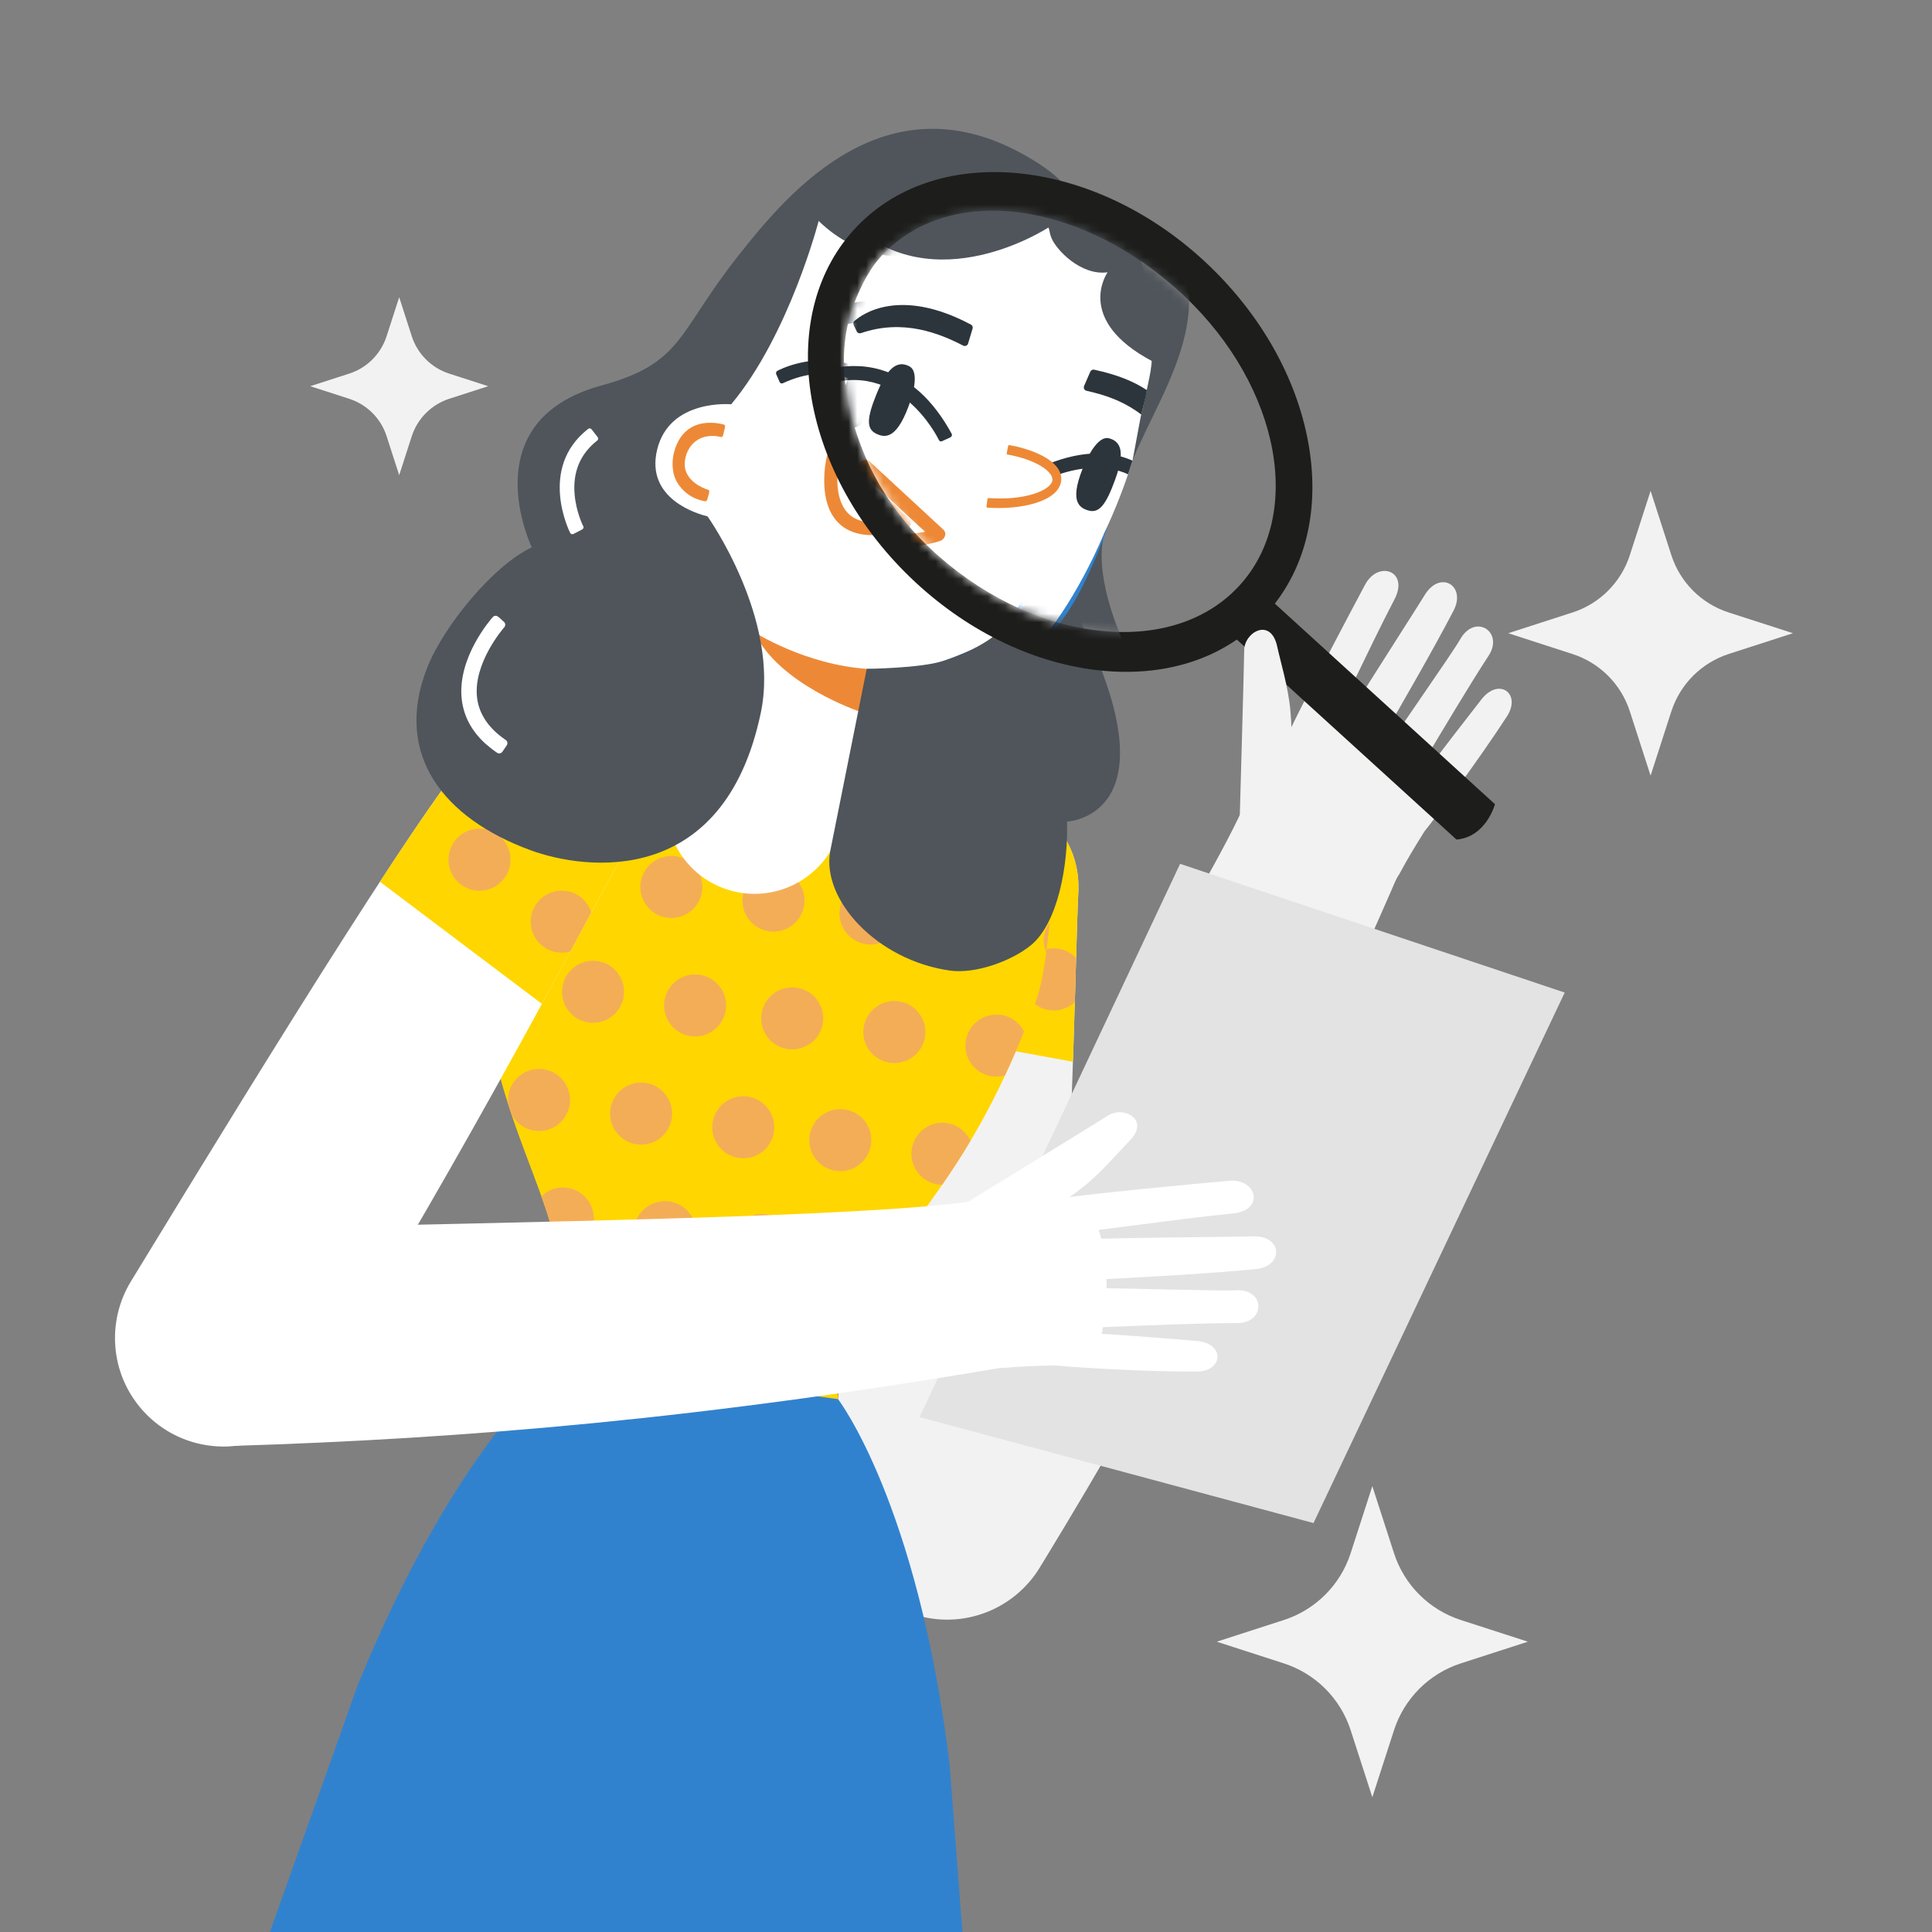 <svg width="222" height="222" viewBox="0 0 222 222" fill="none" xmlns="http://www.w3.org/2000/svg">
<rect x="0" y="0" width="222" height="222" fill="#808080" stroke="none"/>
<g clip-path="url(#clip0_715_21688)">
<path d="M160.182 198.81L157.69 206.515L155.199 198.81C154.023 195.166 151.166 192.31 147.523 191.134L139.817 188.642L147.522 186.15C151.166 184.974 154.022 182.117 155.198 178.474L157.69 170.769L160.181 178.474C161.357 182.117 164.214 184.974 167.857 186.15L175.562 188.642L167.857 191.133C164.214 192.309 161.361 195.166 160.181 198.809L160.182 198.81Z" fill="#F2F2F3"/>
<path d="M103.574 97.93C105.721 92.514 111.85 89.862 117.265 92.009C121.49 93.679 124.022 97.781 123.914 102.076L123.928 102.098C123.478 110.978 123.278 139.642 120.257 173.489C120.246 173.643 120.228 173.796 120.218 173.951C120.209 174.082 120.195 174.211 120.186 174.343L120.172 174.337C120.038 175.339 119.803 176.337 119.409 177.316C116.87 183.719 109.626 186.86 103.223 184.322C97.983 182.249 94.94 177.03 95.383 171.69C98.072 139.048 101.205 103.935 103.583 97.925L103.574 97.929L103.574 97.93Z" fill="#F2F2F3"/>
<path d="M103.574 97.93C105.721 92.514 111.85 89.862 117.265 92.009C121.49 93.679 124.022 97.781 123.914 102.076L123.928 102.098C123.742 105.739 123.604 112.714 123.29 122.004L100.356 117.808C101.505 107.744 102.6 100.39 103.579 97.932L103.574 97.93Z" fill="#FFD600"/>
<path fill-rule="evenodd" clip-rule="evenodd" d="M119.759 98.939C120.109 97.001 118.833 95.141 116.889 94.788C114.945 94.436 113.092 95.715 112.739 97.659C112.388 99.597 113.665 101.456 115.609 101.809C117.553 102.162 119.406 100.883 119.759 98.939ZM106.926 93.477C107.851 94.278 108.348 95.517 108.114 96.812L108.113 96.813C107.76 98.757 105.901 100.033 103.963 99.683C103.658 99.632 103.387 99.524 103.119 99.402C103.272 98.805 103.421 98.304 103.573 97.931C104.293 96.095 105.477 94.593 106.926 93.477ZM108.808 113.917C106.864 113.564 105.587 111.704 105.938 109.766C106.29 107.822 108.15 106.546 110.088 106.896C112.032 107.249 113.308 109.108 112.958 111.046C112.605 112.99 110.752 114.269 108.808 113.917ZM120.451 116.05C118.507 115.697 117.23 113.837 117.58 111.9L117.58 111.901C117.933 109.957 119.792 108.68 121.73 109.03C122.491 109.172 123.143 109.546 123.646 110.064C123.622 110.997 123.593 111.986 123.563 113.026C123.543 113.714 123.522 114.425 123.501 115.156C122.705 115.882 121.595 116.26 120.451 116.05Z" fill="#F4AD57"/>
<path d="M98.24 167.054C97.614 168.076 97.117 169.193 96.788 170.415C95.013 177.071 98.966 183.911 105.621 185.686C111.262 187.189 117.019 184.573 119.73 179.691L119.745 179.689C133.522 157.106 146.788 132.652 161.153 99.369C163.121 94.808 160.504 88.976 155.936 87.009C150.534 84.688 144.462 87.572 142.747 93.039C137.63 104.188 118.249 134.816 98.289 166.968L98.29 166.975C98.271 166.999 98.259 167.022 98.241 167.054L98.24 167.054Z" fill="#F2F2F3"/>
<path fill-rule="evenodd" clip-rule="evenodd" d="M147.266 86.205C147.288 86.07 147.325 85.933 147.379 85.794C148.473 82.95 155.867 69.023 156.863 67.173C158.387 64.343 161.947 65.607 160.232 68.875C158.826 71.558 156.871 75.606 155.109 79.255L155.109 79.255L155.109 79.255L155.109 79.255C154.499 80.519 153.912 81.734 153.379 82.829C153.708 82.909 154.046 83.008 154.391 83.125C156.513 79.696 159.285 75.342 161.268 72.228L161.268 72.228L161.268 72.228L161.269 72.228L161.269 72.228C162.484 70.319 163.403 68.875 163.694 68.396C165.497 65.428 168.513 67.321 167.027 70.161C164.842 74.361 161.24 80.649 158.599 85.159C158.899 85.343 159.195 85.532 159.487 85.727C160.679 83.964 162.01 82.024 163.254 80.212L163.254 80.212L163.254 80.212C165.43 77.04 167.339 74.257 167.77 73.486C169.473 70.419 172.87 72.59 171.036 75.371C169.011 78.453 165.737 83.944 163.235 88.14L163.008 88.52C163.201 88.706 163.385 88.891 163.56 89.075C165.721 86.158 168.258 82.898 169.55 81.237C169.838 80.868 170.064 80.578 170.21 80.388C172.234 77.769 174.857 79.703 173.157 82.319C169.999 87.179 165.482 93.273 163.661 95.557C163.579 95.689 163.497 95.821 163.415 95.955L163.415 95.955C162.616 97.246 161.747 98.651 160.714 100.582L160.697 100.569C158.099 105.289 152.164 107.004 147.45 104.399C142.73 101.801 141.015 95.866 143.621 91.152C143.695 91.017 145.603 88.436 147.266 86.205Z" fill="#F2F2F3"/>
<path d="M115.237 282.718L109.114 202.73C105.437 172.625 96.288 160.759 96.288 160.759L64.477 156.518C64.477 156.518 52.53 165.572 41.096 193.655L14.213 269.24C16.309 272.089 27.662 281.81 63.319 286.563C97.365 291.105 113.296 284.271 115.244 282.718H115.237Z" fill="#3182CE"/>
<path d="M90.325 83.871C74.65 81.74 52.09 78.751 52.09 78.751C52.09 78.751 53.819 99.685 54.456 106.549C55.972 122.832 59.458 129.717 62.36 137.885C66.71 150.139 64.404 156.512 64.404 156.512L78.87 158.446H78.928L78.943 158.453L81.755 158.827H81.77L81.829 158.833L96.295 160.768C96.295 160.768 95.737 154.015 103.15 143.327C108.095 136.199 113.258 130.472 118.994 115.156C121.411 108.695 121.308 87.981 121.308 87.981C121.308 87.981 106.014 85.915 90.324 83.865V83.871H90.325Z" fill="#FFD600"/>
<path fill-rule="evenodd" clip-rule="evenodd" d="M56.346 85.886C56.082 87.842 57.459 89.636 59.407 89.892C61.355 90.149 63.157 88.779 63.414 86.831C63.678 84.875 62.301 83.081 60.353 82.824C58.397 82.561 56.603 83.938 56.346 85.886ZM57.21 99.254C57.474 97.297 56.097 95.504 54.149 95.247C53.922 95.217 53.694 95.21 53.467 95.225C53.68 97.745 53.892 100.206 54.075 102.316C55.664 102.133 56.99 100.909 57.21 99.255V99.254ZM65.884 96.814C67.832 97.071 69.209 98.865 68.945 100.821C68.688 102.769 66.886 104.14 64.938 103.883C62.99 103.626 61.613 101.832 61.877 99.876C62.134 97.928 63.936 96.558 65.884 96.814ZM59.95 112.878C60.213 110.922 58.836 109.128 56.888 108.871C56.119 108.769 55.38 108.93 54.742 109.266C55.012 111.676 55.335 113.874 55.694 115.881C55.732 115.888 55.768 115.898 55.804 115.908C55.852 115.922 55.901 115.936 55.951 115.939C57.907 116.203 59.701 114.826 59.958 112.878H59.95ZM65.473 126.868C65.216 128.816 63.422 130.193 61.466 129.93V129.928C60.258 129.767 59.276 129.021 58.763 128.017C58.725 127.9 58.686 127.783 58.647 127.664C58.58 127.463 58.513 127.26 58.448 127.058C58.383 126.692 58.353 126.311 58.405 125.923C58.662 123.975 60.464 122.605 62.411 122.861C64.359 123.118 65.737 124.912 65.473 126.868ZM71.617 91.495C73.587 91.495 75.184 89.897 75.184 87.927C75.184 85.957 73.587 84.36 71.617 84.36C69.647 84.36 68.05 85.957 68.05 87.927C68.05 89.897 69.647 91.495 71.617 91.495ZM80.679 102.389C80.422 104.337 78.628 105.714 76.672 105.45C74.724 105.193 73.347 103.4 73.611 101.444C73.868 99.496 75.67 98.125 77.618 98.382C79.566 98.639 80.943 100.433 80.679 102.389ZM68.615 110.431C66.659 110.167 64.865 111.544 64.609 113.492C64.345 115.448 65.722 117.242 67.67 117.499C69.618 117.756 71.42 116.386 71.677 114.438C71.94 112.482 70.563 110.688 68.615 110.431ZM77.235 127.961C77.235 129.931 75.638 131.528 73.668 131.528C71.698 131.528 70.101 129.931 70.101 127.961C70.101 125.991 71.698 124.394 73.668 124.394C75.638 124.394 77.235 125.991 77.235 127.961ZM83.828 85.952C81.872 85.688 80.078 87.065 79.822 89.013C79.558 90.969 80.935 92.763 82.883 93.02C84.839 93.284 86.633 91.907 86.89 89.959C87.153 88.003 85.776 86.209 83.828 85.952ZM92.414 103.957C92.157 105.905 90.363 107.282 88.407 107.018C86.459 106.761 85.082 104.967 85.346 103.011C85.603 101.063 87.405 99.693 89.353 99.95C91.301 100.207 92.678 102.001 92.414 103.957ZM80.349 111.999C78.393 111.735 76.599 113.112 76.342 115.06C76.078 117.016 77.456 118.81 79.403 119.067C81.352 119.324 83.153 117.954 83.41 116.006C83.674 114.05 82.297 112.256 80.349 111.999ZM88.942 130.004C88.685 131.952 86.891 133.329 84.935 133.065C82.987 132.808 81.617 131.006 81.873 129.058C82.13 127.11 83.924 125.733 85.88 125.997C87.828 126.254 89.198 128.056 88.942 130.004ZM68.205 140.485C68.469 138.529 67.092 136.735 65.144 136.478C64.024 136.332 62.961 136.727 62.207 137.46C62.233 137.533 62.258 137.605 62.284 137.676C62.31 137.747 62.336 137.819 62.361 137.892C63.086 139.928 63.621 141.796 64.017 143.51C64.042 143.515 64.066 143.522 64.089 143.528C64.127 143.539 64.163 143.549 64.2 143.553C66.156 143.817 67.95 142.44 68.207 140.492V140.485H68.205ZM73.728 154.474C73.991 152.518 72.614 150.725 70.666 150.468C68.718 150.211 66.916 151.582 66.659 153.53C66.469 154.965 67.165 156.313 68.322 157.031L71.207 157.419C72.511 157.031 73.543 155.91 73.734 154.474H73.728ZM75.932 145.114C77.888 145.378 79.682 144.001 79.939 142.053C80.203 140.097 78.826 138.303 76.878 138.046C74.93 137.789 73.128 139.159 72.871 141.107C72.614 143.055 73.984 144.857 75.932 145.114ZM85.463 156.04C85.725 154.085 84.348 152.293 82.401 152.036C80.453 151.779 78.651 153.149 78.394 155.097C78.203 156.533 78.9 157.881 80.057 158.598L81.756 158.826H81.771L81.829 158.832L82.942 158.979C84.246 158.59 85.278 157.47 85.469 156.034L85.463 156.04ZM94.977 87.439C93.021 87.175 91.228 88.552 90.971 90.5C90.714 92.448 92.084 94.25 94.032 94.507C95.98 94.764 97.782 93.393 98.039 91.445C98.296 89.497 96.925 87.695 94.977 87.439ZM96.494 104.49C96.751 102.542 98.545 101.165 100.501 101.429C102.449 101.686 103.826 103.48 103.562 105.436C103.305 107.384 101.503 108.754 99.555 108.497C97.607 108.24 96.23 106.446 96.494 104.49ZM91.505 113.486C89.549 113.222 87.755 114.599 87.498 116.547C87.234 118.503 88.612 120.297 90.56 120.554C92.508 120.811 94.309 119.44 94.566 117.492C94.83 115.536 93.453 113.743 91.505 113.486ZM96.083 134.545C94.135 134.288 92.758 132.494 93.021 130.538C93.278 128.59 95.08 127.22 97.028 127.477C98.976 127.734 100.353 129.528 100.09 131.484C99.833 133.432 98.031 134.802 96.083 134.545ZM106.711 89.006C104.755 88.743 102.961 90.12 102.704 92.068C102.441 94.024 103.818 95.818 105.766 96.075C107.714 96.332 109.516 94.961 109.773 93.013C110.036 91.057 108.659 89.263 106.711 89.006ZM111.289 110.073C109.341 109.816 107.964 108.022 108.228 106.066C108.485 104.118 110.286 102.748 112.234 103.004C114.182 103.261 115.56 105.055 115.296 107.011C115.039 108.959 113.237 110.33 111.289 110.073ZM106.301 119.06C106.565 117.104 105.188 115.31 103.24 115.053C101.292 114.796 99.49 116.167 99.233 118.115C98.969 120.071 100.346 121.865 102.294 122.122C104.242 122.378 106.044 121.008 106.301 119.06ZM104.755 132.105C105.012 130.157 106.806 128.78 108.762 129.043H108.755C110.015 129.212 111.018 130.018 111.516 131.087C110.418 132.933 109.341 134.58 108.271 136.126C108.243 136.126 108.214 136.127 108.185 136.127C108.065 136.128 107.941 136.129 107.816 136.112C105.868 135.855 104.498 134.053 104.755 132.105ZM121.249 93.421L121.249 93.42L121.265 92.756C120.796 91.613 119.764 90.742 118.453 90.573C116.497 90.309 114.703 91.686 114.446 93.634C114.182 95.59 115.56 97.384 117.508 97.641C119.09 97.854 120.555 96.982 121.192 95.612V95.613C121.215 94.842 121.232 94.108 121.249 93.421ZM120.219 109.455L120.218 109.457H120.219L120.219 109.455ZM120.219 109.455C120.365 108.372 120.489 107.23 120.6 106.051C120.278 106.505 120.042 107.033 119.962 107.626C119.875 108.27 119.984 108.892 120.219 109.455ZM114.974 116.613C113.018 116.349 111.224 117.727 110.967 119.675C110.703 121.631 112.08 123.424 114.028 123.681C114.534 123.748 115.024 123.703 115.478 123.572C116.203 122.026 116.937 120.348 117.675 118.525C117.163 117.514 116.181 116.766 114.973 116.605V116.612H114.974V116.613ZM91.095 143.539C90.838 145.487 89.044 146.865 87.088 146.601C85.14 146.344 83.763 144.55 84.027 142.594C84.284 140.646 86.086 139.276 88.034 139.533C89.982 139.79 91.352 141.591 91.095 143.539ZM96.611 157.541C96.613 157.528 96.615 157.514 96.617 157.501C96.866 155.56 95.497 153.78 93.556 153.516C91.615 153.252 89.806 154.629 89.549 156.577C89.358 158.013 90.055 159.361 91.212 160.078L94.097 160.466C95.371 160.085 96.368 159.016 96.594 157.624V157.631H96.595V157.632C96.6 157.602 96.606 157.572 96.611 157.541ZM95.754 144.154C96.011 142.206 97.805 140.829 99.761 141.092C101.299 141.297 102.457 142.455 102.764 143.89C101.767 145.363 100.925 146.762 100.207 148.073C99.767 148.19 99.298 148.227 98.815 148.161C96.867 147.904 95.49 146.11 95.754 144.154Z" fill="#F4AD57"/>
<path d="M135.602 99.26L179.796 114.051L150.93 175.01L105.664 162.831L135.602 99.26Z" fill="#E3E3E4"/>
<path d="M55.446 84.994C59.794 81.117 66.462 81.495 70.338 85.843C73.365 89.231 73.789 94.032 71.766 97.823L71.769 97.849C67.383 105.584 54.347 131.113 36.465 160.008C36.387 160.142 36.302 160.27 36.224 160.404C36.157 160.517 36.086 160.626 36.019 160.74L36.009 160.729C35.44 161.564 34.782 162.351 33.991 163.049C28.85 167.633 20.966 167.191 16.382 162.05C12.628 157.847 12.25 151.817 15.041 147.244C32.086 119.276 50.636 89.299 55.456 84.994L55.447 84.993L55.446 84.994Z" fill="white"/>
<path d="M55.446 84.994C59.794 81.117 66.462 81.495 70.338 85.843C73.365 89.231 73.789 94.032 71.766 97.823L71.769 97.849C69.969 101.019 66.717 107.191 62.27 115.353L43.654 101.317C49.195 92.837 53.473 86.756 55.45 84.998L55.446 84.994Z" fill="#FFD600"/>
<path fill-rule="evenodd" clip-rule="evenodd" d="M69.46 93.155C70.642 91.58 70.335 89.346 68.756 88.159C67.177 86.971 64.946 87.283 63.759 88.862C62.577 90.437 62.884 92.672 64.463 93.859C66.042 95.046 68.272 94.734 69.46 93.155ZM60.44 82.517C60.907 83.648 60.795 84.979 60.005 86.031L60.004 86.031C58.817 87.611 56.582 87.918 55.008 86.735C54.758 86.553 54.564 86.334 54.38 86.106C54.783 85.641 55.142 85.26 55.445 84.994C56.912 83.677 58.644 82.865 60.44 82.517ZM52.954 101.63C51.374 100.442 51.068 98.208 52.25 96.633C53.437 95.054 55.672 94.747 57.246 95.929C58.826 97.117 59.133 99.351 57.95 100.926C56.763 102.505 54.533 102.817 52.954 101.63ZM62.403 108.759C60.823 107.571 60.517 105.337 61.699 103.762L61.698 103.763C62.885 102.183 65.12 101.877 66.695 103.059C67.311 103.526 67.726 104.153 67.944 104.842C67.503 105.665 67.034 106.537 66.54 107.452C66.214 108.058 65.876 108.684 65.53 109.328C64.493 109.62 63.331 109.46 62.403 108.759Z" fill="#F4AD57"/>
<path d="M25.571 141.231C24.373 141.266 23.167 141.46 21.964 141.854C15.421 144.008 11.857 151.058 14.01 157.6C15.837 163.144 21.176 166.533 26.746 166.133L26.756 166.144C53.196 165.327 80.925 163.058 116.645 156.881C121.54 156.034 124.991 150.653 124.139 145.753C123.128 139.962 117.392 136.455 111.878 138.009C99.745 139.824 63.504 140.35 25.671 141.225L25.666 141.229C25.635 141.226 25.609 141.229 25.572 141.232L25.571 141.231Z" fill="white"/>
<path d="M109.899 138.913C109.899 138.913 126.009 129.027 127.339 128.172C129.076 127.049 132.229 128.634 129.764 131.12C128.588 132.304 126.629 134.661 124.473 136.377C113.987 144.713 109.899 138.913 109.899 138.913Z" fill="white"/>
<path fill-rule="evenodd" clip-rule="evenodd" d="M120.07 138.055C120.195 138 120.331 137.956 120.476 137.924C123.456 137.286 139.159 135.859 141.252 135.68C144.455 135.408 145.344 139.08 141.671 139.432C138.655 139.721 134.198 140.299 130.179 140.82L130.179 140.82L130.178 140.82L130.178 140.82C128.786 141.001 127.448 141.174 126.24 141.326C126.353 141.646 126.455 141.983 126.546 142.335C130.577 142.237 135.739 142.176 139.431 142.133L139.431 142.133C141.694 142.106 143.404 142.086 143.965 142.068C147.436 141.954 147.501 145.514 144.31 145.823C139.6 146.292 132.365 146.715 127.145 146.971C127.155 147.322 127.158 147.674 127.155 148.025C129.283 148.058 131.634 148.112 133.832 148.162L133.832 148.162L133.832 148.162C137.677 148.249 141.051 148.326 141.933 148.265C145.432 148.012 145.473 152.044 142.141 152.03C138.453 152.019 132.066 152.282 127.185 152.482L127.185 152.482L126.742 152.5C126.692 152.763 126.638 153.019 126.579 153.265C130.204 153.479 134.321 153.821 136.417 153.994C136.884 154.033 137.25 154.063 137.489 154.082C140.788 154.343 140.604 157.597 137.484 157.605C131.688 157.619 124.116 157.171 121.208 156.895C121.053 156.899 120.898 156.903 120.741 156.907L120.74 156.907L120.74 156.907L120.74 156.907C119.223 156.944 117.571 156.985 115.389 157.176L115.391 157.155C110.019 157.562 105.337 153.531 104.94 148.16C104.533 142.788 108.564 138.106 113.935 137.709C114.089 137.697 117.293 137.883 120.07 138.055Z" fill="white"/>
<path d="M111.641 18.856C105.092 16.372 92.728 8.521 76.437 51.774C60.886 95.202 105.773 110.196 122.268 60.504C135.893 19.478 120.503 22.21 111.633 18.848L111.639 18.855H111.641V18.856Z" fill="#3182CE"/>
<path d="M122.262 60.087C122.313 59.963 132.144 40.662 125.06 28.554C120.965 21.808 108.931 16.49 99.444 20.203C87.007 24.979 82.085 45.826 82.033 45.995C78.034 45.336 74.269 47.599 73.528 51.181C72.782 54.806 74.151 57.297 79.447 58.894C79.535 59.531 79.044 68.263 86.86 72.753C86.86 72.753 92.441 76.401 99.605 76.862C99.605 76.862 104.857 77.206 108.351 75.969C111.515 74.84 113.214 73.903 113.214 73.903C115.595 72.284 119.477 66.68 122.275 60.095L122.26 60.089H122.262V60.087Z" fill="white"/>
<path d="M91.915 63.603L77.14 89.013C75.206 94.294 77.917 100.154 83.198 102.087C88.479 104.02 94.339 101.311 96.272 96.03L101.436 67.097L91.914 63.611V63.604H91.915V63.603Z" fill="white"/>
<path d="M83.214 48.8C83.257 48.815 83.287 48.851 83.302 48.91C83.317 48.976 83.317 49.049 83.302 49.129L83.104 49.957C83.082 50.038 83.046 50.111 83.001 50.162C82.957 50.214 82.907 50.235 82.862 50.221C82.84 50.221 80.811 49.59 79.486 51.121C79.164 51.495 78.915 51.964 78.775 52.542C78.644 53.069 78.644 53.56 78.76 53.985C79.237 55.684 81.375 56.285 81.397 56.285C81.441 56.292 81.478 56.336 81.492 56.395C81.507 56.461 81.507 56.541 81.485 56.622L81.287 57.347C81.244 57.501 81.148 57.611 81.06 57.604C81.024 57.604 80.826 57.574 80.547 57.494C80.335 57.436 80.071 57.348 79.786 57.224C79.068 56.894 78.05 56.125 77.566 54.931C77.244 54.139 77.185 52.931 77.457 51.949C78.694 47.364 83.126 48.777 83.221 48.8H83.214Z" fill="#ED8936"/>
<path d="M86.664 72.635C86.664 72.635 92.531 76.4 99.695 76.861L98.8 81.769C98.8 81.769 89.513 78.678 86.664 72.642V72.635Z" fill="#ED8936"/>
<path d="M107.715 37.241C107.773 37.058 107.678 36.853 107.524 36.786C99.57 32.56 95.387 35.688 94.611 36.377C94.486 36.479 94.442 36.655 94.501 36.823L94.831 37.505C94.861 37.593 94.926 37.666 95 37.71C95.022 37.725 95.037 37.732 95.058 37.74C95.139 37.77 95.234 37.77 95.322 37.74C99.996 36.129 104.031 37.762 106.669 39.124C106.772 39.175 106.888 39.182 106.999 39.139C107.11 39.095 107.182 39.007 107.218 38.89L107.716 37.234V37.241H107.715Z" fill="#2D353C"/>
<path d="M100.654 41.402C100.346 41.256 99.877 41.08 99.335 41.292C98.565 41.586 97.84 42.581 97.115 44.34C95.929 47.219 95.907 48.376 97.027 48.918C97.115 48.961 97.21 48.999 97.306 49.035C97.628 49.153 98.016 49.218 98.434 49.05C99.195 48.75 99.892 47.739 100.566 45.974C101.012 44.802 101.913 42.012 100.654 41.403V41.402Z" fill="#2D353C"/>
<path d="M105.385 48.903C103.313 45.108 100.66 42.721 97.504 41.805C93.139 40.538 89.359 42.588 89.323 42.611C89.192 42.684 89.132 42.86 89.192 42.999L89.587 43.9C89.616 43.973 89.674 44.025 89.741 44.047C89.807 44.068 89.88 44.068 89.946 44.04C99.227 39.733 103.93 49.511 103.973 49.606C104.003 49.672 104.061 49.724 104.127 49.752C104.142 49.752 104.149 49.759 104.164 49.759C104.222 49.774 104.273 49.759 104.325 49.738L105.247 49.32C105.32 49.283 105.379 49.217 105.408 49.137C105.438 49.056 105.423 48.968 105.387 48.895V48.902L105.385 48.903Z" fill="#2D353C"/>
<path d="M123.969 50.235C123.706 49.716 123.244 49.525 122.914 49.429C121.582 49.034 120.366 51.707 119.904 52.872C119.216 54.63 119.055 55.838 119.413 56.578C119.633 57.018 119.999 57.237 120.344 57.362C120.41 57.383 120.483 57.405 120.549 57.428C121.736 57.78 122.497 56.908 123.559 53.978C124.205 52.191 124.343 50.968 123.969 50.235Z" fill="#2D353C"/>
<path d="M122.724 30.964C122.724 30.964 118.929 36.245 127.689 40.867C127.689 40.867 127.272 43.388 126.364 47.152L125.485 51.877C128.927 43.373 137.256 32.98 126.276 23.113C124.98 21.948 123.61 21.523 122.408 21.354C121.676 20.512 120.665 19.634 119.288 18.754C102.228 7.811 90.428 22.307 84.795 29.434C77.771 38.334 78.519 41.725 69.106 44.297C54.119 48.391 61.108 62.894 61.108 62.894C56.742 64.915 50.925 71.97 49.051 76.811C45.205 86.736 50.977 94.04 60.975 97.701C67.29 100.016 83.206 102.082 87.425 81.887C89.674 71.104 81.301 59.334 81.301 59.334C80.312 59.1 74.109 57.393 75.514 51.65C76.95 45.79 84.019 46.457 84.019 46.457C90.692 38.465 94.069 25.391 94.069 25.391C103.393 34.408 116.138 26.006 116.138 26.006C116.168 26.087 116.197 26.16 116.226 26.24C116.27 26.541 116.344 26.834 116.46 27.134C117.003 28.526 119.808 31.405 122.73 30.98L122.724 30.965V30.964Z" fill="#4F555B"/>
<path d="M124.987 73.264C120.892 64.416 122.269 60.512 122.269 60.512C118.768 69.463 115.772 73.609 108.337 75.96C105.729 76.788 99.592 76.855 99.592 76.855L95.387 97.855C94.42 103.406 100.749 110.328 109.136 111.523C112.06 111.941 116.19 110.453 118.439 108.629C121.611 106.051 122.768 99.217 122.607 94.404C122.607 94.404 134.546 93.928 124.988 73.264H124.987Z" fill="#4F555B"/>
<path d="M57.255 70.87L57.907 71.456C58.089 71.617 58.104 71.895 57.943 72.078C57.907 72.121 54.333 76.18 54.822 80.194C55.05 82.077 56.163 83.703 58.111 85.029C58.309 85.16 58.368 85.439 58.229 85.644L57.731 86.376C57.592 86.582 57.321 86.633 57.115 86.494C56.646 86.179 56.214 85.835 55.819 85.49C54.223 84.055 53.299 82.348 53.065 80.415C52.479 75.58 56.456 71.097 56.626 70.907C56.794 70.718 57.065 70.71 57.248 70.878L57.255 70.871V70.87Z" fill="white"/>
<path d="M67.019 60.469C66.982 60.403 66.206 58.828 66.03 56.85C65.796 54.242 66.667 52.155 68.623 50.624C68.748 50.529 68.769 50.353 68.675 50.229L67.979 49.334C67.936 49.276 67.87 49.24 67.788 49.225C67.715 49.218 67.642 49.24 67.583 49.283C61.767 53.817 65.481 61.164 65.517 61.237C65.554 61.303 65.605 61.347 65.671 61.369C65.745 61.398 65.826 61.39 65.899 61.354L66.902 60.834C67.042 60.761 67.093 60.592 67.027 60.453L67.02 60.468H67.019V60.469Z" fill="white"/>
<path d="M125.471 51.898C125.471 51.898 125.464 51.898 125.456 51.891C122.68 50.653 119.304 50.866 115.443 52.543C115.37 52.573 115.312 52.638 115.274 52.712C115.237 52.793 115.237 52.873 115.274 52.946L115.647 53.832C115.669 53.884 115.706 53.927 115.757 53.957C115.764 53.957 115.779 53.964 115.787 53.971C115.853 53.993 115.926 53.993 115.992 53.957C116.036 53.935 120.439 51.73 124.445 53.195H124.46C124.636 53.261 124.812 53.341 124.98 53.422C125.149 52.931 125.31 52.419 125.478 51.899H125.471V51.898Z" fill="#2D353C"/>
<path d="M126.452 46.786C126.634 45.9 126.943 44.991 127.074 44.068C125.631 43.123 123.873 42.376 121.244 41.805C121.068 41.754 120.87 41.848 120.789 42.024L120.101 43.607C120.057 43.716 120.057 43.834 120.107 43.937C120.159 44.04 120.254 44.113 120.371 44.142C122.239 44.567 124.312 45.175 126.45 46.779V46.786H126.452Z" fill="#2D353C"/>
<path d="M109.274 56.578C113.354 56.908 116.848 55.809 117.068 54.131C117.258 52.66 114.892 51.231 111.559 50.674L110.212 50.395L109.281 56.577H109.274V56.578Z" fill="white"/>
<path d="M109.502 56.059C111.362 56.19 113.142 56.029 114.497 55.598C115.728 55.209 116.505 54.645 116.578 54.089C116.702 53.159 114.834 51.796 111.604 51.225C111.531 51.219 111.486 51.138 111.509 51.064L111.663 50.295C111.67 50.258 111.693 50.222 111.722 50.2C111.75 50.178 111.788 50.17 111.824 50.178C112.659 50.325 113.495 50.552 114.227 50.816C115.567 51.306 117.787 52.398 117.552 54.17C117.252 56.441 113.113 57.386 109.37 57.122H109.341C109.319 57.115 109.297 57.1 109.283 57.079C109.261 57.049 109.253 57.012 109.261 56.976L109.364 56.199C109.37 56.118 109.437 56.06 109.51 56.068L109.503 56.061V56.059H109.502Z" fill="#ED8936"/>
<path d="M95.006 52.462C94.963 52.645 93.944 57.04 95.944 59.633C96.126 59.867 96.332 60.087 96.551 60.278C98.155 61.685 100.697 61.868 104.088 60.827C104.345 60.746 104.558 60.542 104.646 60.293C104.74 60.029 104.675 59.751 104.485 59.575L96.288 51.994C96.098 51.818 95.805 51.767 95.534 51.869C95.27 51.972 95.072 52.191 95.006 52.455V52.462ZM102.419 59.794C100.251 60.255 98.639 60.036 97.621 59.142C96.201 57.904 96.134 55.582 96.259 54.088L102.426 59.787L102.419 59.794Z" fill="#ED8936"/>
<path d="M167.349 96.473C170.77 96.194 171.783 92.408 171.783 92.408L146.486 69.36C150.111 64.683 151.522 58.472 150.457 51.617C149.28 44.043 145.226 36.591 139.035 30.614C126.179 18.218 107.996 16.144 98.503 25.992C89.002 35.838 91.733 53.938 104.583 66.332C110.776 72.303 118.373 76.086 125.984 76.994C131.035 77.596 135.697 76.876 139.617 74.957C140.49 74.527 141.323 74.038 142.12 73.492L167.359 96.469L167.351 96.472L167.349 96.473ZM127.042 72.535C120.408 71.997 113.611 68.943 107.898 63.937C102.187 58.931 98.93 52.982 97.521 46.474C96.676 42.576 96.805 38.904 97.854 35.715C98.516 33.703 99.642 31.29 101.021 29.712C108.491 21.19 123.307 22.78 134.993 33.02C146.674 43.257 150.106 58.521 142.636 67.043C139.069 71.115 133.534 73.07 127.048 72.538L127.042 72.535Z" fill="#1D1D1B"/>
<mask id="mask0_715_21688" style="mask-type:alpha" maskUnits="userSpaceOnUse" x="96" y="24" width="51" height="49">
<path d="M107.898 63.938C102.186 58.932 98.93 52.983 97.521 46.475C96.676 42.576 96.805 38.904 97.854 35.716C98.516 33.703 99.642 31.291 101.02 29.713C108.491 21.191 123.306 22.781 134.993 33.021C146.673 43.258 150.106 58.522 142.636 67.044C139.069 71.116 133.534 73.071 127.048 72.538C120.414 72 113.616 68.946 107.904 63.94" fill="#86C441"/>
</mask>
<g mask="url(#mask0_715_21688)">
<path d="M115.816 18.74C109.041 16.17 96.248 8.047 79.392 52.799C63.302 97.734 109.745 113.248 126.812 61.833C140.91 19.384 124.986 22.21 115.808 18.732L115.815 18.739H115.816V18.74Z" fill="#3182CE"/>
<path d="M126.807 61.402C126.861 61.273 137.032 41.303 129.702 28.774C125.465 21.794 113.014 16.292 103.198 20.134C90.33 25.075 85.236 46.645 85.183 46.82C81.046 46.138 77.149 48.48 76.384 52.186C75.611 55.937 77.028 58.514 82.507 60.167C82.598 60.826 82.09 69.861 90.177 74.506C90.177 74.506 95.952 78.281 103.365 78.758C103.365 78.758 108.798 79.114 112.414 77.833C115.687 76.666 117.445 75.696 117.445 75.696C119.909 74.021 123.926 68.223 126.82 61.41L126.805 61.403H126.807V61.402Z" fill="white"/>
<path d="M95.406 65.039L80.119 91.33C78.117 96.795 80.922 102.858 86.386 104.858C91.85 106.858 97.914 104.055 99.914 98.591L105.257 68.655L95.404 65.048V65.04H95.406V65.039Z" fill="white"/>
<path d="M111.755 37.763C111.816 37.574 111.718 37.361 111.558 37.293C103.328 32.92 99 36.156 98.197 36.869C98.068 36.975 98.022 37.157 98.084 37.331L98.425 38.036C98.456 38.127 98.523 38.203 98.6 38.249C98.622 38.264 98.638 38.271 98.66 38.279C98.744 38.31 98.842 38.31 98.933 38.279C103.769 36.612 107.944 38.302 110.673 39.711C110.78 39.764 110.9 39.772 111.015 39.727C111.129 39.682 111.204 39.591 111.242 39.469L111.757 37.756V37.763H111.755Z" fill="#2D353C"/>
<path d="M104.449 42.068C104.131 41.917 103.646 41.735 103.084 41.955C102.288 42.258 101.538 43.289 100.788 45.108C99.56 48.087 99.538 49.285 100.697 49.845C100.788 49.89 100.886 49.929 100.985 49.966C101.318 50.088 101.72 50.155 102.152 49.982C102.94 49.671 103.661 48.625 104.358 46.799C104.82 45.587 105.752 42.699 104.449 42.069V42.068Z" fill="#2D353C"/>
<path d="M109.345 49.829C107.2 45.903 104.456 43.433 101.19 42.485C96.674 41.174 92.763 43.296 92.725 43.319C92.589 43.395 92.528 43.577 92.589 43.721L92.998 44.653C93.029 44.729 93.089 44.782 93.158 44.804C93.226 44.827 93.302 44.827 93.37 44.797C102.973 40.341 107.838 50.459 107.883 50.557C107.914 50.625 107.974 50.679 108.043 50.708C108.058 50.708 108.065 50.715 108.081 50.715C108.141 50.731 108.194 50.715 108.247 50.693L109.202 50.26C109.277 50.222 109.338 50.154 109.368 50.071C109.399 49.987 109.384 49.897 109.346 49.821V49.828L109.345 49.829Z" fill="#2D353C"/>
<path d="M128.574 51.208C128.301 50.67 127.823 50.473 127.482 50.374C126.103 49.965 124.845 52.731 124.368 53.936C123.655 55.755 123.489 57.005 123.86 57.771C124.086 58.226 124.466 58.453 124.823 58.581C124.891 58.604 124.967 58.626 125.035 58.65C126.263 59.014 127.051 58.112 128.15 55.081C128.817 53.232 128.96 51.967 128.574 51.208Z" fill="#2D353C"/>
<path d="M127.283 31.268C127.283 31.268 123.357 36.733 132.421 41.515C132.421 41.515 131.988 44.123 131.049 48.018L130.139 52.907C133.701 44.107 142.319 33.354 130.958 23.145C129.617 21.94 128.199 21.5 126.956 21.325C126.199 20.453 125.152 19.545 123.728 18.635C106.077 7.312 93.867 22.311 88.039 29.685C80.771 38.894 81.545 42.403 71.806 45.063C56.299 49.3 63.53 64.306 63.53 64.306C59.013 66.397 52.995 73.696 51.055 78.705C47.075 88.975 53.048 96.531 63.393 100.32C69.926 102.715 86.394 104.852 90.76 83.957C93.086 72.8 84.424 60.622 84.424 60.622C83.401 60.38 76.982 58.613 78.436 52.672C79.921 46.608 87.236 47.298 87.236 47.298C94.14 39.029 97.634 25.502 97.634 25.502C107.282 34.832 120.469 26.139 120.469 26.139C120.5 26.222 120.529 26.298 120.56 26.381C120.605 26.691 120.682 26.995 120.802 27.306C121.363 28.746 124.266 31.724 127.29 31.285L127.283 31.27V31.268Z" fill="#4F555B"/>
<path d="M129.624 75.036C125.387 65.88 126.812 61.841 126.812 61.841C123.19 71.103 120.09 75.392 112.397 77.825C109.699 78.682 103.348 78.75 103.348 78.75L98.998 100.478C97.997 106.223 104.546 113.385 113.224 114.621C116.249 115.053 120.522 113.513 122.849 111.627C126.132 108.959 127.328 101.888 127.162 96.908C127.162 96.908 139.515 96.415 129.625 75.036H129.624Z" fill="#4F555B"/>
<path d="M130.128 52.928C130.128 52.928 130.121 52.928 130.112 52.921C127.24 51.641 123.747 51.86 119.752 53.596C119.676 53.627 119.616 53.694 119.577 53.771C119.539 53.855 119.539 53.937 119.577 54.013L119.964 54.93C119.986 54.983 120.024 55.028 120.077 55.059C120.084 55.059 120.099 55.066 120.108 55.074C120.176 55.096 120.252 55.096 120.32 55.059C120.365 55.036 124.921 52.755 129.067 54.27H129.082C129.264 54.339 129.446 54.422 129.62 54.505C129.794 53.998 129.961 53.467 130.135 52.929H130.128V52.928Z" fill="#2D353C"/>
<path d="M131.141 47.639C131.33 46.722 131.649 45.781 131.785 44.827C130.292 43.849 128.473 43.076 125.753 42.485C125.571 42.432 125.366 42.53 125.282 42.712L124.57 44.349C124.525 44.463 124.525 44.585 124.577 44.691C124.63 44.797 124.728 44.873 124.85 44.904C126.783 45.343 128.927 45.972 131.14 47.632V47.639H131.141Z" fill="#2D353C"/>
<path d="M113.368 57.771C117.589 58.112 121.204 56.975 121.431 55.239C121.628 53.716 119.18 52.238 115.732 51.662L114.338 51.373L113.375 57.77H113.368V57.771Z" fill="white"/>
<path d="M113.602 57.233C115.527 57.369 117.369 57.203 118.771 56.756C120.045 56.354 120.848 55.77 120.924 55.195C121.052 54.232 119.119 52.823 115.777 52.232C115.701 52.225 115.655 52.141 115.679 52.066L115.839 51.269C115.846 51.231 115.869 51.194 115.899 51.171C115.928 51.149 115.967 51.14 116.005 51.149C116.869 51.3 117.734 51.535 118.491 51.808C119.878 52.316 122.175 53.445 121.931 55.279C121.621 57.629 117.339 58.606 113.466 58.333H113.435C113.413 58.326 113.391 58.311 113.375 58.288C113.353 58.258 113.344 58.22 113.353 58.182L113.459 57.379C113.466 57.295 113.535 57.234 113.61 57.243L113.603 57.236V57.233H113.602Z" fill="#ED8936"/>
<path d="M98.604 53.512C98.559 53.701 97.506 58.248 99.574 60.931C99.763 61.174 99.976 61.402 100.203 61.599C101.863 63.054 104.493 63.243 108.002 62.167C108.268 62.083 108.487 61.872 108.578 61.614C108.676 61.341 108.609 61.053 108.412 60.871L99.931 53.027C99.734 52.845 99.431 52.792 99.15 52.899C98.877 53.005 98.673 53.232 98.604 53.505V53.512ZM106.274 61.098C104.031 61.575 102.364 61.348 101.31 60.423C99.84 59.143 99.772 56.739 99.9 55.194L106.281 61.091L106.274 61.098Z" fill="#ED8936"/>
</g>
<path d="M142.421 95.189C142.421 95.189 142.956 76.295 142.968 74.714C142.978 72.646 146.029 70.874 146.761 74.297C147.11 75.929 148.012 78.858 148.27 81.602C149.513 94.939 142.421 95.189 142.421 95.189Z" fill="#F2F2F3"/>
<path d="M192.049 81.738L189.664 89.126L187.279 81.738C186.272 78.615 183.817 76.159 180.694 75.153L173.306 72.761L180.694 70.376C183.817 69.37 186.273 66.915 187.279 63.791L189.664 56.404L192.049 63.791C193.055 66.915 195.51 69.371 198.634 70.376L206.021 72.761L198.634 75.147C195.51 76.166 193.062 78.608 192.049 81.746V81.739V81.738Z" fill="#F2F2F3"/>
<path d="M47.319 50.11L45.87 54.599L44.42 50.11C43.766 48.077 42.169 46.486 40.136 45.825L35.647 44.376L40.136 42.927C42.169 42.272 43.759 40.675 44.42 38.642L45.87 34.154L47.319 38.643C47.974 40.676 49.571 42.267 51.604 42.928L56.093 44.377L51.604 45.826C49.571 46.494 47.98 48.085 47.319 50.111V50.11Z" fill="#F2F2F3"/>
</g>
<defs>
<clipPath id="clip0_715_21688">
<rect width="222" height="222" fill="white"/>
</clipPath>
</defs>
</svg>

